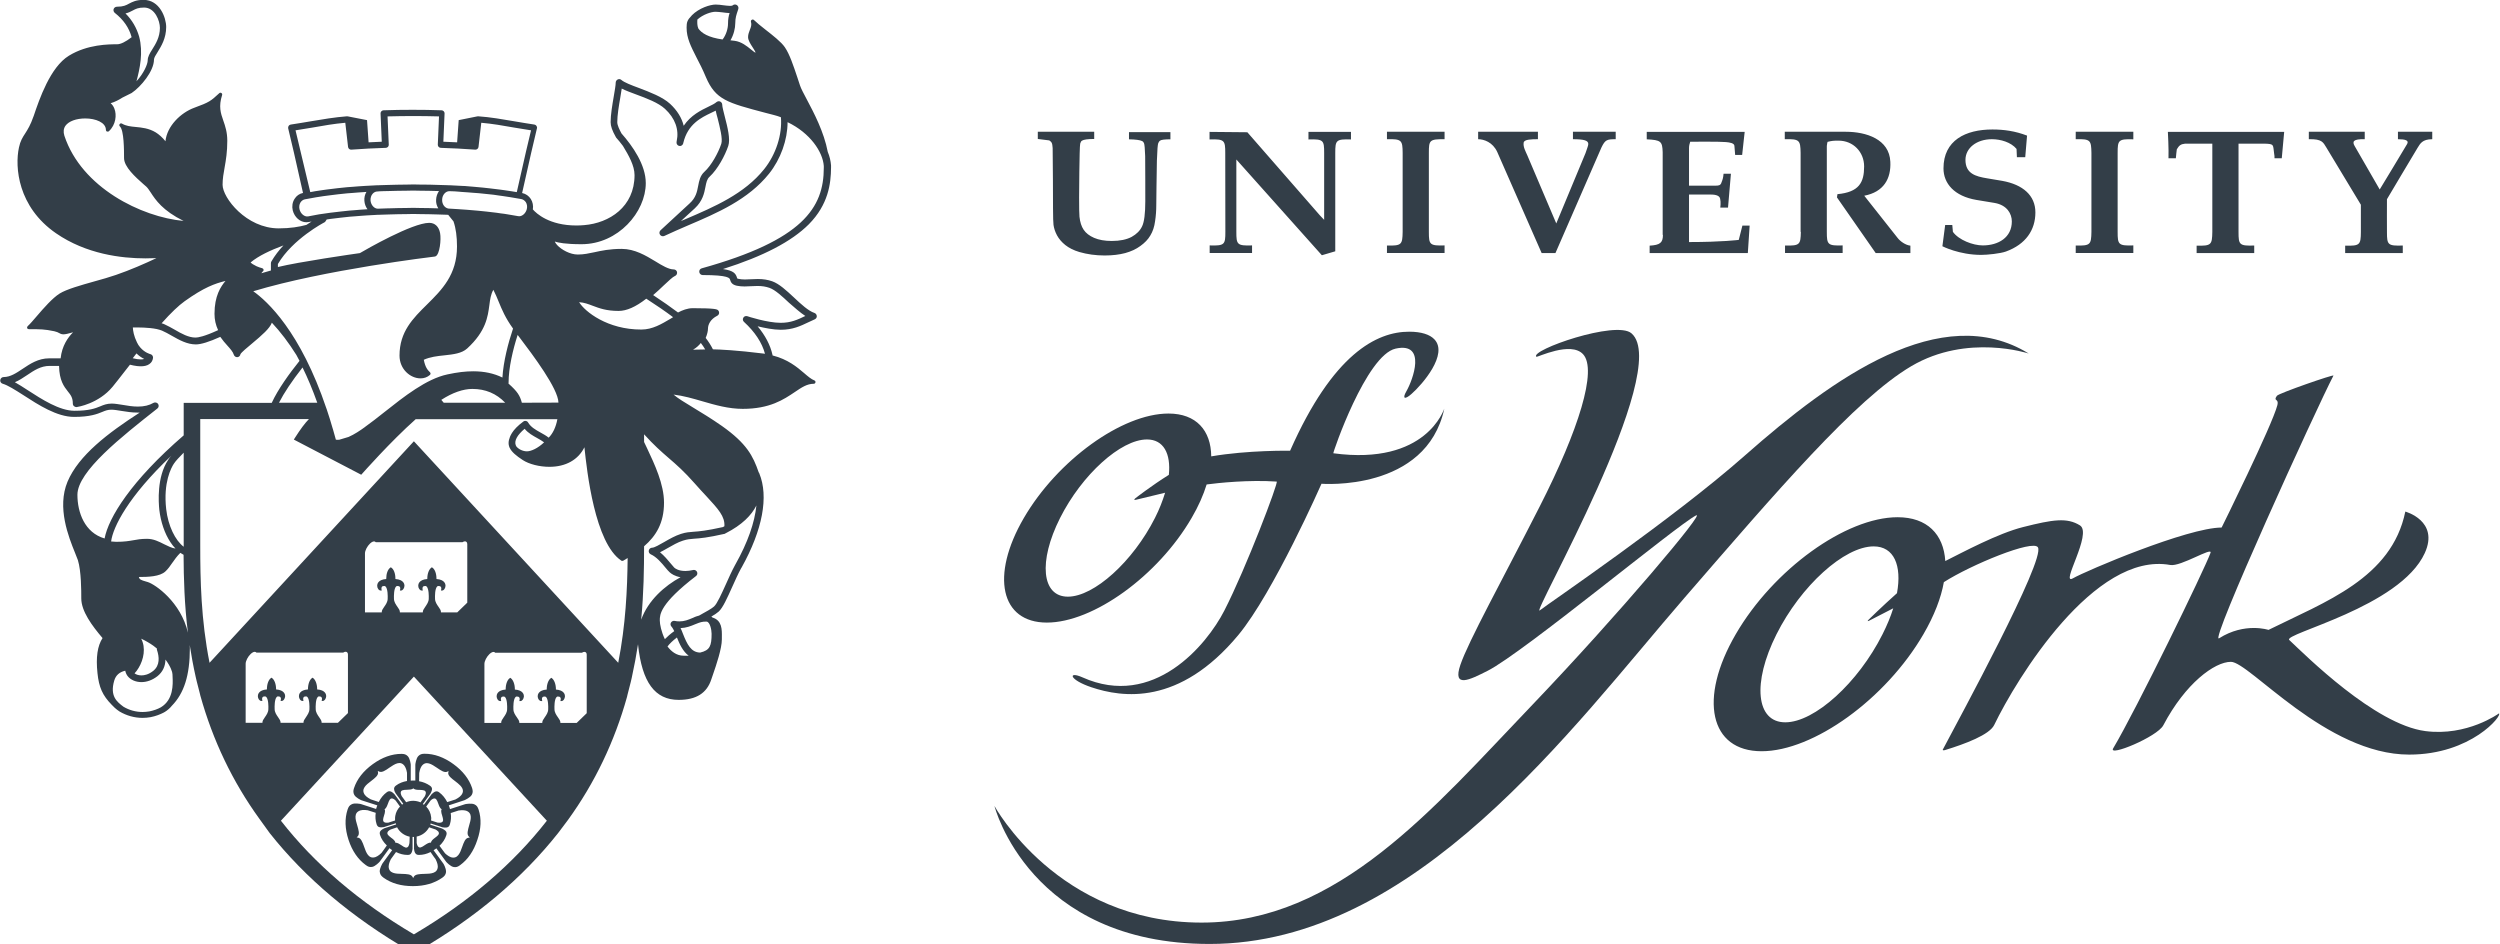 <svg width="180" height="68" viewBox="0 0 180 68" fill="none" xmlns="http://www.w3.org/2000/svg">
<g clip-path="url(#clip0_17249_6409)">
<path d="M140.052 16.201L139.852 17.73C139.852 17.73 141.061 18.352 142.644 18.352C143.087 18.352 144.017 18.257 144.426 18.11C145.852 17.592 146.548 16.564 146.548 15.293C146.548 14.075 145.652 13.289 144.157 13.021L143.078 12.84C142.226 12.701 141.513 12.494 141.513 11.509C141.513 10.662 142.313 10.023 143.417 10.023C144.044 10.023 144.791 10.239 145.191 10.723L145.217 11.319H145.817L145.948 9.764C145.096 9.435 144.278 9.323 143.452 9.323C141.522 9.323 139.931 10.101 139.931 12.123C139.931 13.211 140.713 14.127 142.304 14.395L143.609 14.611C144.513 14.767 144.852 15.397 144.852 15.942C144.852 17.099 143.887 17.67 142.757 17.67C142.061 17.67 141.026 17.281 140.609 16.693L140.565 16.201H140.052ZM110.617 25.688C110.678 25.748 113.096 24.539 113.983 25.506C115.017 26.63 113.67 30.941 110.87 36.445C108.157 41.776 105.722 46.174 105.148 47.868C104.565 49.579 105.809 48.956 107.122 48.291C109.722 46.961 120.713 37.828 122.113 37.111C122.896 36.704 116.574 44.213 110.365 50.711C103.244 58.141 96.374 66.427 86.513 66.427C76.165 66.427 71.6 58.029 71.6 58.029C71.6 58.029 74.113 67.965 87.087 67.965C101.948 67.965 113.165 52.421 121.287 43.038C127.87 35.443 133.583 28.738 137.617 26.362C141.652 23.986 146.07 25.455 146.07 25.455C139.783 21.584 131.965 27.209 125.67 32.764C120.452 37.378 111.452 43.478 110.87 43.945C110.104 44.55 120.461 26.595 117.47 24.003C116.374 23.027 110.122 25.221 110.617 25.688ZM175.122 10.023V9.487H172.652V10.023C173.183 10.023 173.461 10.109 173.313 10.368C173.183 10.602 171.339 13.643 171.339 13.643C171.339 13.643 169.713 10.818 169.531 10.507C169.365 10.213 169.391 9.997 170.261 10.023V9.487H166.235V10.023C167.191 9.997 167.27 10.256 167.496 10.619C167.722 10.982 169.983 14.741 169.983 14.741V16.71C169.974 17.626 169.913 17.713 168.852 17.687V18.223H173V17.678C171.922 17.713 171.861 17.626 171.861 16.719C171.861 16.719 171.852 14.473 171.861 14.343C171.861 14.343 173.896 10.913 174.07 10.636C174.252 10.351 174.4 10.023 175.122 10.023ZM88.226 16.693C88.226 17.609 88.174 17.704 87.096 17.67V18.214H90.148V17.67C89.07 17.704 89.017 17.609 89.017 16.693V11.483L95.174 18.378L96.139 18.093V11.017C96.139 10.101 96.191 10.006 97.27 10.04V9.496H94.209V10.04C95.296 10.006 95.339 10.101 95.339 11.017V15.829L95.035 15.509L89.809 9.522L87.087 9.496V10.04C88.165 10.006 88.218 10.101 88.218 11.017L88.226 16.693ZM100.991 16.693C100.974 17.609 100.922 17.704 99.861 17.678V18.214H104.009V17.67C102.931 17.704 102.878 17.609 102.878 16.693V11.008C102.878 10.092 102.922 10.014 104.009 10.023V9.487H99.861V10.023C100.922 9.997 100.983 10.101 100.991 11.008V16.693ZM109.965 11.181C109.844 10.904 109.652 10.567 109.704 10.265C109.748 10.031 110.27 10.023 110.731 10.023V9.487H106.426V10.023C106.844 10.023 107.478 10.239 107.8 10.939L111 18.223H111.991C111.991 18.223 114.191 13.159 115.304 10.619C115.574 10.057 115.704 10.023 116.331 10.023V9.487H113.252V10.023C114.061 10.023 114.357 10.118 114.357 10.368C114.357 10.498 114.244 10.749 114.157 11.025L112.052 16.088L109.965 11.181ZM119.731 16.909C119.731 17.471 119.531 17.644 118.774 17.687V18.223H125.844L125.974 16.244H125.452L125.191 17.272C125.191 17.272 124 17.428 121.609 17.428V14.006H123.148C123.391 14.006 123.809 14.032 123.852 14.317C123.913 14.576 123.861 14.948 123.861 14.948H124.417L124.626 12.511H124.096C124.07 12.805 124.035 12.917 123.948 13.133C123.887 13.367 123.704 13.367 123.513 13.367H121.609V10.662C121.609 10.507 121.644 10.343 121.696 10.204C122.078 10.204 123.791 10.187 124.27 10.23C124.557 10.256 124.87 10.308 124.878 10.507C124.904 10.783 124.931 11.155 124.931 11.155H125.435L125.565 9.962L125.617 9.496H118.565V10.031C119.583 10.083 119.687 10.17 119.713 10.956V16.909H119.731ZM129.661 16.693C129.644 17.609 129.591 17.704 128.522 17.678V18.214H132.67V17.67C131.591 17.704 131.531 17.609 131.531 16.693V10.507C131.531 10.42 131.583 10.213 131.583 10.213C131.913 10.135 132 10.127 132.383 10.127C133.426 10.127 134.217 10.939 134.217 11.984C134.217 13.142 133.852 13.833 132.296 13.98L132.261 14.213L135.052 18.223H137.548V17.687C137.209 17.652 136.817 17.384 136.617 17.117L134.226 14.092C135.626 13.825 136.165 12.866 136.104 11.647C136.035 10.023 134.374 9.487 132.896 9.487H128.504V10.023C129.574 9.997 129.626 10.101 129.644 11.008V16.693H129.661ZM150.583 16.693C150.565 17.609 150.513 17.704 149.452 17.678V18.214H153.6V17.67C152.522 17.704 152.47 17.609 152.47 16.693V11.008C152.47 10.092 152.522 9.997 153.6 10.031V9.487H149.452V10.023C150.522 9.997 150.565 10.101 150.583 11.008V16.693ZM161.165 10.343H163.044C163.774 10.36 163.644 10.429 163.739 11.068C163.765 11.241 163.765 11.215 163.765 11.397H164.287L164.461 9.496H156.087C156.087 9.496 156.157 10.775 156.131 11.397H156.661C156.687 11.077 156.704 10.973 156.731 10.749C156.896 10.472 157.009 10.377 157.331 10.343H159.287V16.702C159.27 17.618 159.217 17.713 158.157 17.687V18.223H162.304V17.678C161.226 17.713 161.174 17.618 161.174 16.702V10.343H161.165ZM74.722 10.006V9.487H78.783V10.006C78.322 10.006 78.026 10.049 77.904 10.127C77.844 10.161 77.8 10.239 77.774 10.343C77.713 10.602 77.696 14.205 77.696 14.205C77.696 14.957 77.704 15.423 77.722 15.605C77.765 15.993 77.861 16.304 78.026 16.546C78.191 16.788 78.435 16.978 78.774 17.125C79.113 17.272 79.539 17.35 80.052 17.35C80.644 17.35 81.122 17.246 81.478 17.056C81.835 16.857 82.087 16.607 82.235 16.287C82.383 15.976 82.461 15.38 82.461 14.499C82.461 14.499 82.461 11.475 82.452 11.241C82.435 10.723 82.409 10.403 82.365 10.299C82.331 10.23 82.287 10.178 82.218 10.152C82.078 10.083 81.765 10.04 81.287 10.031V9.513H84.27V10.031C83.87 10.031 83.618 10.057 83.522 10.127C83.47 10.161 83.426 10.222 83.391 10.317C83.357 10.412 83.322 10.757 83.296 11.569C83.278 12.313 83.252 14.784 83.252 14.784C83.252 15.155 83.226 15.536 83.165 15.933C83.113 16.33 83 16.667 82.826 16.953C82.661 17.238 82.418 17.488 82.104 17.713C81.8 17.938 81.426 18.11 81.009 18.223C80.583 18.335 80.096 18.395 79.539 18.395C78.887 18.395 78.278 18.309 77.713 18.145C77.304 18.024 76.965 17.851 76.704 17.644C76.444 17.436 76.244 17.203 76.104 16.944C75.965 16.685 75.887 16.434 75.852 16.192C75.835 16.045 75.817 15.639 75.817 14.991C75.817 14.991 75.809 11.129 75.791 10.662C75.783 10.481 75.757 10.343 75.713 10.265C75.696 10.222 75.635 10.17 75.548 10.109L74.722 10.006Z" fill="#333E48"/>
<path d="M96 32.635C95.948 32.626 98.365 25.567 100.487 25.1C102.739 24.608 101.731 27.355 101.261 28.168C100.939 28.729 101.157 28.781 101.626 28.366C102.426 27.667 104.296 25.489 103.27 24.426C102.948 24.09 102.348 23.882 101.461 23.882C99.122 23.882 95.974 25.472 92.887 32.453C92.887 32.453 89.861 32.401 87.209 32.859C87.192 30.993 86.131 29.775 84.131 29.775C80.791 29.775 76.131 33.145 73.713 37.301C71.296 41.457 72.044 44.826 75.374 44.826C78.713 44.826 83.374 41.457 85.791 37.301C86.287 36.454 86.644 35.642 86.878 34.881C87.713 34.769 89.939 34.536 91.922 34.674C92.078 34.683 89.722 40.904 88.148 43.971C86.887 46.434 83.052 51.065 77.931 48.767C76.878 48.3 76.957 48.939 78.583 49.484C80.8 50.227 84.904 50.84 89.157 45.725C91.696 42.666 95.148 34.83 95.148 34.83C95.148 34.83 102.687 35.434 103.991 29.421C103.974 29.421 102.722 33.542 96 32.635ZM76.887 42.96C75 42.96 74.748 40.428 76.322 37.301C77.896 34.173 80.696 31.641 82.583 31.641C83.774 31.641 84.313 32.652 84.157 34.19C82.922 34.959 81.757 35.866 81.757 35.866C81.626 35.97 81.652 36.022 81.809 35.979L83.887 35.477C83.713 36.048 83.478 36.661 83.157 37.292C81.574 40.428 78.774 42.96 76.887 42.96ZM179.922 51.367C179.922 51.367 177.635 53.035 174.618 52.637C170.991 52.162 166.009 47.194 164.826 46.079C164.348 45.621 172.8 43.721 174.583 39.824C175.644 37.499 173.183 36.834 173.183 36.834C172.2 41.638 167.4 43.332 163.331 45.353C163.331 45.353 161.626 44.783 159.774 45.958C159.009 46.442 166.826 29.3 168.009 27.044C168.07 26.924 164.07 28.315 163.939 28.496C163.644 28.911 164.096 28.669 163.974 29.161C163.583 30.665 159.957 37.983 159.957 37.983C157.522 37.983 150.2 41.094 149.252 41.638C148.296 42.182 150.678 38.407 149.757 37.828C148.826 37.249 147.818 37.404 145.661 37.949C143.861 38.398 141.304 39.772 140.061 40.394C139.939 38.467 138.757 37.24 136.626 37.24C132.896 37.24 127.678 41.007 124.974 45.664C122.27 50.313 123.104 54.089 126.835 54.089C130.565 54.089 135.783 50.322 138.487 45.664C139.27 44.317 139.757 43.047 139.957 41.915C141.913 40.662 146.383 38.821 146.731 39.409C147.278 40.316 141.026 51.799 139.878 53.977C139.861 54.011 139.922 54.046 140.052 54.002C141.487 53.562 143.244 52.905 143.583 52.197C145.183 48.879 150.8 39.685 156.261 40.679C157.009 40.817 159.322 39.34 159.157 39.806C158.748 40.956 153.809 51.099 152.148 53.882C151.765 54.521 155.322 53.052 155.757 52.223C157.348 49.199 159.452 47.652 160.626 47.652C161.957 47.652 167.487 54.331 173.461 54.331C177.939 54.331 180.2 51.488 179.922 51.367ZM128.539 52.007C126.435 52.007 126.148 49.172 127.905 45.673C129.661 42.174 132.791 39.34 134.905 39.34C136.365 39.34 136.948 40.705 136.583 42.709C135.504 43.669 134.548 44.61 134.548 44.61C134.435 44.723 134.452 44.757 134.6 44.679L136.313 43.798C136.131 44.386 135.87 45.017 135.539 45.673C133.783 49.164 130.652 52.007 128.539 52.007ZM34.461 58.297C34.392 58.09 34.322 57.994 34.165 57.917C33.957 57.813 33.539 57.891 33.496 57.899C33.496 57.899 32.635 58.176 32.4 58.254C32.383 58.202 32.365 58.141 32.348 58.081C32.339 58.046 32.331 58.02 32.313 57.986C32.574 57.899 33.444 57.614 33.444 57.614C33.478 57.597 33.87 57.424 33.974 57.217C34.017 57.139 34.035 57.061 34.035 56.983C34.035 56.914 34.017 56.837 33.992 56.742C33.774 56.085 33.322 55.506 32.644 55.014C31.965 54.521 31.27 54.27 30.574 54.27C30.357 54.27 30.244 54.314 30.122 54.435C29.957 54.599 29.904 55.022 29.904 55.057V56.197H29.739C29.687 56.197 29.635 56.197 29.574 56.206V55.065C29.574 55.022 29.522 54.607 29.357 54.443C29.235 54.322 29.122 54.279 28.904 54.279C28.209 54.279 27.513 54.53 26.835 55.022C26.157 55.515 25.704 56.093 25.487 56.75C25.452 56.845 25.444 56.923 25.444 56.992C25.444 57.07 25.461 57.148 25.505 57.225C25.609 57.433 26 57.614 26.035 57.623C26.035 57.623 26.957 57.925 27.165 57.986C27.157 58.02 27.139 58.046 27.131 58.081C27.113 58.133 27.096 58.193 27.078 58.245C26.783 58.15 25.983 57.891 25.983 57.891C25.948 57.882 25.522 57.796 25.322 57.908C25.165 57.986 25.096 58.081 25.026 58.288C24.809 58.945 24.835 59.679 25.096 60.474C25.357 61.269 25.774 61.874 26.331 62.28C26.505 62.41 26.617 62.444 26.791 62.418C27.017 62.384 27.313 62.073 27.339 62.038C27.339 62.038 27.904 61.269 28.044 61.07C28.07 61.088 28.096 61.114 28.122 61.131C28.157 61.157 28.2 61.183 28.235 61.209C28.07 61.433 27.539 62.159 27.539 62.168C27.522 62.194 27.339 62.513 27.339 62.738C27.339 62.755 27.339 62.781 27.348 62.798C27.374 62.971 27.444 63.066 27.617 63.196C28.183 63.602 28.887 63.801 29.731 63.801C30.574 63.801 31.278 63.593 31.844 63.196C32.017 63.075 32.087 62.971 32.113 62.798V62.738C32.113 62.513 31.939 62.194 31.913 62.168C31.913 62.168 31.392 61.451 31.218 61.217C31.261 61.191 31.296 61.165 31.339 61.139C31.365 61.122 31.392 61.096 31.418 61.079C31.583 61.304 32.122 62.047 32.122 62.047C32.148 62.081 32.435 62.392 32.67 62.427C32.844 62.453 32.957 62.418 33.131 62.289C33.687 61.883 34.105 61.278 34.365 60.483C34.644 59.679 34.67 58.945 34.461 58.297ZM30.183 55.661C30.183 55.627 30.244 55.316 30.357 55.16C30.67 54.737 31.087 55.031 31.461 55.281C31.739 55.471 32.009 55.661 32.209 55.558L32.296 55.515L32.278 55.618C32.278 55.636 32.27 55.644 32.27 55.661C32.27 55.869 32.513 56.05 32.765 56.24C33.035 56.448 33.331 56.672 33.331 56.949C33.331 57.044 33.296 57.139 33.218 57.243C33.105 57.398 32.818 57.554 32.791 57.562C32.791 57.562 32.348 57.709 32.2 57.752C32.052 57.459 31.861 57.225 31.626 57.053C31.531 56.983 31.47 56.966 31.374 56.983C31.261 57.001 31.096 57.165 31.07 57.191C31.07 57.191 30.783 57.588 30.522 57.943L30.444 57.891C30.704 57.536 30.991 57.139 30.991 57.139C31.009 57.104 31.105 56.932 31.105 56.819V56.785C31.087 56.69 31.052 56.638 30.957 56.569C30.731 56.413 30.47 56.301 30.174 56.249C30.183 56.085 30.183 55.661 30.183 55.661ZM31.044 58.85C31.017 58.547 30.887 58.279 30.687 58.072C30.826 57.882 31 57.64 31 57.64C31.009 57.623 31.122 57.528 31.2 57.502C31.392 57.441 31.461 57.597 31.557 57.865C31.617 58.029 31.678 58.202 31.8 58.262C31.783 58.306 31.765 58.34 31.765 58.392C31.765 58.496 31.8 58.608 31.835 58.72C31.87 58.85 31.904 58.953 31.904 59.031C31.904 59.126 31.87 59.187 31.765 59.221C31.687 59.247 31.539 59.23 31.513 59.23C31.513 59.23 31.244 59.144 31.035 59.075C31.035 59.04 31.044 59.005 31.044 58.971C31.052 58.928 31.052 58.893 31.044 58.85ZM30.2 56.871C30.487 56.88 30.661 56.897 30.661 57.096C30.661 57.174 30.6 57.312 30.591 57.329C30.591 57.329 30.418 57.58 30.278 57.77C30.122 57.701 29.957 57.666 29.774 57.657H29.757C29.574 57.657 29.4 57.692 29.244 57.761C29.105 57.562 28.922 57.321 28.922 57.321C28.913 57.303 28.852 57.174 28.852 57.087C28.852 56.888 29.026 56.871 29.313 56.862C29.487 56.854 29.67 56.854 29.765 56.759C29.844 56.862 30.026 56.871 30.2 56.871ZM26.696 57.554C26.67 57.545 26.383 57.39 26.27 57.234C25.965 56.811 26.365 56.5 26.722 56.232C26.991 56.024 27.252 55.826 27.218 55.61L27.2 55.506L27.287 55.549C27.487 55.653 27.757 55.471 28.035 55.273C28.409 55.022 28.826 54.728 29.131 55.152C29.244 55.307 29.305 55.61 29.305 55.644V56.232C29.009 56.284 28.739 56.387 28.522 56.551C28.426 56.621 28.392 56.672 28.374 56.767V56.802C28.374 56.923 28.461 57.096 28.487 57.122C28.487 57.122 28.783 57.528 29.035 57.873C29.009 57.891 28.983 57.908 28.948 57.934C28.687 57.58 28.4 57.182 28.4 57.182C28.374 57.148 28.209 56.992 28.096 56.975C28 56.958 27.939 56.975 27.844 57.044C27.609 57.217 27.418 57.45 27.27 57.744L26.696 57.554ZM28.444 59.075C28.235 59.144 27.965 59.23 27.965 59.23C27.948 59.23 27.8 59.247 27.722 59.221C27.617 59.187 27.583 59.126 27.583 59.031C27.583 58.953 27.609 58.85 27.652 58.72C27.687 58.608 27.722 58.496 27.722 58.392C27.722 58.34 27.713 58.306 27.687 58.262C27.809 58.202 27.87 58.029 27.931 57.865C28.026 57.597 28.096 57.441 28.287 57.502C28.365 57.528 28.478 57.623 28.487 57.64C28.487 57.64 28.661 57.882 28.8 58.072C28.626 58.254 28.505 58.478 28.461 58.737C28.444 58.815 28.444 58.884 28.444 58.962V59.075ZM27.47 61.407C27.452 61.433 27.218 61.649 27.035 61.71C26.539 61.874 26.365 61.39 26.218 60.967C26.105 60.647 25.991 60.336 25.774 60.31L25.678 60.293L25.748 60.224C25.913 60.068 25.817 59.757 25.722 59.429C25.591 58.997 25.444 58.513 25.948 58.349C26.131 58.288 26.452 58.331 26.478 58.34C26.478 58.34 26.87 58.461 27.052 58.522C27.009 58.815 27.035 59.083 27.113 59.334C27.148 59.446 27.192 59.498 27.27 59.541C27.374 59.593 27.6 59.558 27.644 59.55C27.644 59.55 28.096 59.403 28.496 59.273C28.505 59.299 28.513 59.334 28.522 59.36C28.113 59.489 27.67 59.636 27.67 59.636C27.626 59.653 27.426 59.757 27.374 59.861C27.331 59.947 27.331 60.008 27.365 60.12C27.452 60.396 27.617 60.647 27.852 60.872C27.731 61.044 27.47 61.416 27.47 61.407ZM28.165 60.319C28 60.189 27.887 60.094 27.887 59.99C27.887 59.956 27.904 59.913 27.931 59.869C27.983 59.8 28.113 59.731 28.131 59.722C28.131 59.722 28.392 59.636 28.591 59.567C28.774 59.913 29.105 60.163 29.496 60.241C29.496 60.448 29.478 60.708 29.478 60.708C29.478 60.725 29.444 60.872 29.4 60.941C29.278 61.105 29.131 61.019 28.896 60.854C28.748 60.759 28.6 60.656 28.47 60.682C28.452 60.535 28.313 60.422 28.165 60.319ZM31.365 61.865C31.383 61.891 31.522 62.185 31.522 62.375C31.522 62.894 31.009 62.911 30.557 62.919C30.218 62.928 29.887 62.937 29.791 63.136L29.748 63.222L29.704 63.136C29.6 62.937 29.278 62.928 28.939 62.919C28.487 62.911 27.983 62.894 27.983 62.375C27.983 62.185 28.122 61.891 28.139 61.865C28.139 61.865 28.418 61.485 28.513 61.347C28.791 61.485 29.061 61.554 29.339 61.554C29.461 61.554 29.522 61.537 29.583 61.468C29.67 61.381 29.704 61.157 29.704 61.122V60.258H29.809V61.122C29.809 61.165 29.844 61.39 29.931 61.468C30 61.537 30.061 61.554 30.174 61.554C30.452 61.554 30.722 61.485 31 61.347C31.113 61.528 31.365 61.865 31.365 61.865ZM31.322 60.319C31.183 60.422 31.044 60.535 31.026 60.673C30.887 60.647 30.739 60.751 30.591 60.846C30.357 61.01 30.209 61.096 30.087 60.932C30.035 60.863 30.009 60.716 30 60.699V60.232C30.392 60.154 30.713 59.904 30.896 59.567C31.105 59.636 31.357 59.722 31.357 59.722C31.374 59.731 31.505 59.809 31.557 59.869C31.583 59.913 31.6 59.947 31.6 59.99C31.609 60.094 31.496 60.189 31.322 60.319ZM33.757 60.232L33.826 60.301L33.722 60.319C33.496 60.353 33.392 60.656 33.278 60.975C33.131 61.399 32.957 61.874 32.461 61.718C32.278 61.658 32.035 61.442 32.026 61.416L31.644 60.898C31.878 60.673 32.044 60.422 32.131 60.146C32.148 60.094 32.157 60.051 32.157 60.008C32.157 59.964 32.148 59.93 32.122 59.878C32.07 59.774 31.861 59.671 31.826 59.653C31.826 59.653 31.383 59.507 30.983 59.377C30.991 59.351 31 59.316 31.009 59.291C31.409 59.42 31.861 59.567 31.861 59.567C31.904 59.576 32.131 59.61 32.235 59.558C32.322 59.515 32.357 59.463 32.392 59.351C32.47 59.1 32.496 58.824 32.452 58.539C32.626 58.478 33.017 58.357 33.017 58.357C33.044 58.349 33.365 58.306 33.548 58.366C34.044 58.53 33.904 59.014 33.774 59.446C33.687 59.766 33.592 60.068 33.757 60.232Z" fill="#333E48"/>
<path d="M19.418 59.982C21.974 63.213 25.357 66.073 29.505 68.475L29.8 68.648L30.096 68.475C34.244 66.073 37.626 63.213 40.183 59.982L40.904 59.023C42.835 56.353 44.252 53.38 45.148 50.166L45.174 50.045C45.261 49.734 45.339 49.414 45.417 49.095L45.487 48.792C45.67 47.963 45.818 47.159 45.939 46.373V46.416C46.226 49.129 47.157 50.391 48.861 50.391C50.131 50.391 50.896 49.907 51.218 48.905C51.244 48.827 51.278 48.715 51.331 48.576C51.574 47.877 51.974 46.693 51.974 46.036V45.88C51.983 45.31 51.983 44.671 51.304 44.464C51.278 44.438 51.244 44.412 51.218 44.394C51.452 44.256 51.635 44.135 51.748 44.032C52.044 43.764 52.357 43.064 52.722 42.252C52.931 41.794 53.139 41.318 53.348 40.938C53.357 40.921 53.374 40.886 53.4 40.852C54.904 38.156 55.357 35.754 54.67 34.086C54.67 34.078 54.661 34.069 54.661 34.06C54.652 34.043 54.635 34.026 54.626 34.009C54.218 32.825 53.765 31.935 51.983 30.673C51.218 30.138 50.487 29.697 49.904 29.343C49.304 28.98 48.8 28.677 48.496 28.41C49.209 28.496 49.896 28.695 50.574 28.893C51.496 29.161 52.452 29.438 53.478 29.438C55.435 29.438 56.426 28.764 57.226 28.228C57.722 27.891 58.105 27.632 58.592 27.632C58.652 27.632 58.705 27.589 58.713 27.528C58.722 27.468 58.696 27.407 58.635 27.39C58.409 27.304 58.165 27.096 57.896 26.863C57.392 26.431 56.722 25.869 55.626 25.593C55.626 25.576 55.617 25.558 55.617 25.541C55.461 24.841 55.096 24.15 54.548 23.493C55.052 23.614 55.687 23.744 56.218 23.744C57.078 23.744 57.652 23.467 58.209 23.2C58.357 23.13 58.505 23.061 58.661 22.992C58.757 22.949 58.818 22.854 58.809 22.759C58.8 22.655 58.739 22.569 58.644 22.534C58.2 22.387 57.67 21.895 57.165 21.419C56.617 20.91 56.105 20.434 55.6 20.253C55.278 20.141 54.948 20.089 54.565 20.089C54.392 20.089 54.226 20.098 54.07 20.106C53.922 20.115 53.774 20.123 53.635 20.123C53.461 20.123 53.313 20.106 53.183 20.08C53.105 20.063 53.078 20.046 53.078 20.046C53.07 20.037 53.061 20.011 53.061 19.985C52.974 19.709 52.835 19.484 52.052 19.372C54.974 18.447 57 17.384 58.235 16.149C59.644 14.723 59.826 13.22 59.835 12.071V11.906C59.809 11.578 59.731 11.25 59.6 10.939C59.322 9.487 58.6 8.122 58.096 7.172C57.87 6.748 57.678 6.385 57.6 6.152C57.539 5.97 57.47 5.772 57.409 5.573C57.131 4.744 56.852 3.897 56.505 3.396C56.244 3.015 55.644 2.549 55.113 2.134C54.783 1.875 54.47 1.624 54.287 1.443C54.244 1.4 54.183 1.391 54.131 1.426C54.078 1.452 54.052 1.512 54.07 1.573C54.131 1.78 54.07 1.953 53.992 2.143C53.931 2.307 53.861 2.471 53.861 2.67C53.861 2.895 54.026 3.154 54.183 3.396C54.261 3.517 54.392 3.715 54.4 3.793C54.339 3.784 54.191 3.655 54.07 3.56C53.783 3.327 53.383 2.998 52.887 2.938C52.783 2.929 52.687 2.912 52.592 2.903C52.826 2.506 52.939 2.039 52.939 1.676C52.939 1.287 53.026 1.045 53.122 0.76L53.157 0.648C53.191 0.544 53.148 0.423 53.052 0.363C52.957 0.302 52.835 0.311 52.748 0.389C52.748 0.389 52.713 0.423 52.557 0.423C52.426 0.423 52.261 0.397 52.096 0.38C51.904 0.354 51.713 0.328 51.531 0.328C51.139 0.328 50.339 0.57 49.809 1.106C49.8 1.115 49.8 1.115 49.8 1.123L49.791 1.132C49.487 1.443 49.435 1.598 49.435 1.987C49.435 2.748 49.739 3.327 50.148 4.139C50.357 4.536 50.592 4.994 50.826 5.556C51.522 7.18 52.357 7.396 55.105 8.122C55.304 8.174 55.513 8.226 55.739 8.286C55.904 8.329 56.07 8.381 56.226 8.442C56.331 9.686 55.87 11.12 55.017 12.183C53.592 13.963 51.435 14.887 49.339 15.786L49.026 15.916L50.026 15C50.592 14.473 50.705 13.911 50.791 13.462C50.852 13.142 50.904 12.892 51.087 12.727C51.678 12.183 52.2 11.198 52.435 10.507C52.6 10.023 52.383 9.159 52.183 8.39C52.096 8.044 52 7.681 52 7.534C52 7.439 51.939 7.353 51.852 7.31C51.765 7.267 51.661 7.292 51.583 7.353C51.47 7.457 51.261 7.56 51.009 7.681C50.47 7.941 49.739 8.295 49.226 9.055C49.087 8.485 48.757 7.949 48.244 7.474C47.696 6.973 46.791 6.636 46 6.333C45.461 6.135 44.948 5.936 44.748 5.763C44.678 5.694 44.574 5.677 44.478 5.72C44.392 5.763 44.331 5.85 44.331 5.945C44.331 6.135 44.261 6.523 44.191 6.938C44.087 7.552 43.965 8.252 43.965 8.796C43.965 9.081 44.078 9.401 44.339 9.867C44.348 9.885 44.357 9.893 44.365 9.911C44.513 10.075 44.678 10.273 44.852 10.507C45.261 11.181 45.687 11.924 45.687 12.606C45.687 14.896 43.87 16.062 42.061 16.209C41.87 16.227 41.678 16.235 41.496 16.235C39.548 16.235 38.617 15.371 38.365 15.078C38.409 14.818 38.357 14.542 38.218 14.326C38.078 14.11 37.861 13.954 37.609 13.902H37.592L38.244 11.008L38.661 9.237C38.678 9.176 38.661 9.116 38.626 9.064C38.592 9.012 38.539 8.977 38.478 8.969C38 8.9 37.513 8.813 37.044 8.735C36.191 8.589 35.313 8.433 34.426 8.373C34.4 8.373 34.374 8.373 34.357 8.381L33.026 8.649L32.913 10.248C32.583 10.23 32.252 10.213 31.922 10.204L32.009 8.165C32.009 8.105 31.991 8.053 31.948 8.01C31.904 7.966 31.852 7.941 31.791 7.941C31.096 7.915 30.392 7.906 29.704 7.906C29.017 7.906 28.313 7.915 27.617 7.941C27.557 7.941 27.505 7.966 27.461 8.01C27.418 8.053 27.4 8.105 27.4 8.165L27.487 10.204C27.174 10.213 26.852 10.23 26.539 10.248L26.426 8.649L25.052 8.381C25.026 8.373 25.009 8.373 24.983 8.373C24.105 8.442 23.218 8.589 22.365 8.735C21.896 8.813 21.4 8.9 20.931 8.969C20.87 8.977 20.817 9.012 20.783 9.064C20.748 9.116 20.739 9.176 20.748 9.237L21.165 10.999L21.817 13.894H21.809C21.557 13.946 21.348 14.092 21.209 14.317C21.052 14.559 21.009 14.861 21.078 15.147C21.2 15.639 21.609 16.002 22.061 16.002C22.122 16.002 22.174 15.993 22.226 15.985L22.435 15.95C22.322 16.019 22.2 16.106 22.061 16.192C21.557 16.33 20.904 16.443 20.07 16.443C17.731 16.443 16.026 14.239 16.026 13.306C16.026 12.874 16.096 12.468 16.174 12.045C16.27 11.518 16.365 10.921 16.365 10.135C16.365 9.522 16.218 9.081 16.078 8.684C15.887 8.139 15.731 7.664 15.992 6.843C16.009 6.791 15.992 6.731 15.939 6.696C15.887 6.662 15.826 6.67 15.783 6.714C15.183 7.267 15.078 7.362 14.009 7.75C13 8.113 12.018 9.09 11.913 10.17C11.704 9.902 11.435 9.669 11.209 9.53C10.704 9.228 10.209 9.185 9.774 9.142C9.4 9.107 9.07 9.072 8.783 8.9C8.731 8.865 8.652 8.882 8.618 8.934C8.574 8.986 8.583 9.055 8.635 9.107C8.931 9.383 8.931 10.835 8.931 11.379C8.931 12.019 9.757 12.753 10.313 13.246C10.392 13.315 10.461 13.384 10.531 13.436C10.635 13.531 10.731 13.678 10.852 13.859C11.2 14.395 11.713 15.164 13.217 15.907C10.191 15.63 5.87 13.514 4.635 9.772C4.548 9.496 4.574 9.254 4.713 9.055C4.948 8.727 5.496 8.528 6.139 8.528C6.878 8.528 7.626 8.813 7.626 9.358C7.626 9.409 7.652 9.453 7.705 9.47C7.748 9.487 7.809 9.479 7.844 9.444C8.339 8.986 8.418 8.277 8.235 7.82C8.174 7.655 8.078 7.526 7.965 7.431C8.27 7.344 8.565 7.189 8.818 7.025C8.878 6.999 9.444 6.714 9.478 6.696C10.148 6.247 11.087 5.115 11.087 4.286C11.087 4.165 11.209 3.966 11.348 3.75C11.609 3.327 11.965 2.756 11.965 1.944C11.965 1.261 11.487 -0.009 10.339 -0.009C9.8 -0.009 9.531 0.138 9.296 0.259C9.078 0.38 8.887 0.484 8.418 0.484C8.313 0.484 8.218 0.553 8.183 0.648C8.148 0.743 8.183 0.855 8.261 0.924C8.887 1.417 9.287 1.987 9.478 2.679C9.044 3.015 8.687 3.188 8.426 3.188C7.844 3.188 6.305 3.188 4.965 4.009C3.618 4.83 2.835 7.137 2.418 8.373L2.409 8.39C2.2 8.995 2 9.314 1.818 9.599C1.626 9.893 1.461 10.152 1.365 10.619C1.061 12.019 1.278 14.896 4.035 16.797C6.2 18.292 8.731 18.603 10.478 18.603C10.739 18.603 11 18.594 11.261 18.585C10.487 18.957 9.339 19.458 8.348 19.795C7.896 19.951 7.331 20.115 6.791 20.262C5.809 20.538 4.8 20.823 4.296 21.134C3.783 21.454 3.148 22.18 2.652 22.759C2.383 23.07 2.157 23.338 1.991 23.485C1.957 23.519 1.939 23.58 1.957 23.623C1.974 23.675 2.026 23.701 2.078 23.701C2.913 23.701 3.191 23.701 3.905 23.848C4.096 23.891 4.174 23.934 4.252 23.977C4.331 24.02 4.418 24.072 4.565 24.072C4.705 24.072 4.905 24.029 5.261 23.925C4.887 24.297 4.461 24.902 4.365 25.8H3.539C2.757 25.8 2.165 26.198 1.635 26.552C1.183 26.854 0.748 27.148 0.261 27.148C0.139 27.148 0.035 27.243 0.018 27.364C0 27.485 0.078 27.597 0.2 27.632C0.548 27.727 1.105 28.081 1.687 28.453C2.765 29.153 4.104 30.017 5.331 30.017C6.487 30.017 7 29.809 7.374 29.654C7.6 29.559 7.765 29.498 8.018 29.498C8.218 29.498 8.47 29.541 8.739 29.585C9.096 29.645 9.496 29.706 9.905 29.706H10.061C7.783 31.175 5.661 32.782 4.861 34.683C4.087 36.54 4.939 38.657 5.4 39.798C5.487 40.014 5.565 40.204 5.609 40.333C5.852 41.12 5.852 42.545 5.852 43.081C5.852 44.006 6.618 45.042 7.383 45.941C7.018 46.511 6.896 47.315 7.018 48.464C7.122 49.484 7.383 50.071 8.044 50.745C8.113 50.823 8.191 50.901 8.261 50.961C8.365 51.056 8.478 51.142 8.583 51.212C8.591 51.22 8.6 51.22 8.609 51.229C9.105 51.523 9.678 51.687 10.261 51.687C10.452 51.687 10.644 51.67 10.844 51.635C11.2 51.566 11.522 51.445 11.818 51.289C11.818 51.289 11.826 51.289 11.826 51.281C11.835 51.272 11.844 51.272 11.852 51.264H11.861C12.07 51.134 12.244 50.978 12.374 50.814C13.252 49.916 13.67 48.628 13.67 46.667C13.67 46.589 13.67 46.52 13.661 46.442C13.774 47.185 13.913 47.946 14.087 48.723L14.157 49.026C14.235 49.345 14.313 49.656 14.4 49.976L14.426 50.088C15.322 53.303 16.739 56.275 18.67 58.945L19.418 59.982ZM52.417 1.702C52.417 2.03 52.296 2.497 52.026 2.843C50.992 2.696 50.513 2.385 50.278 2.048C50.191 1.832 50.2 1.607 50.209 1.426V1.408C50.617 1.037 51.218 0.847 51.513 0.847C51.661 0.847 51.844 0.873 52.017 0.89C52.191 0.916 52.365 0.933 52.531 0.942C52.461 1.149 52.417 1.382 52.417 1.702ZM9.035 0.968C9.261 0.916 9.418 0.829 9.565 0.752C9.774 0.639 9.957 0.544 10.374 0.544C11.165 0.544 11.513 1.512 11.513 2.005C11.513 2.679 11.209 3.162 10.965 3.551C10.783 3.836 10.635 4.087 10.635 4.346C10.635 4.623 10.348 5.288 9.826 5.85C10.07 4.942 10.322 3.776 10.018 2.635C9.835 2.005 9.513 1.443 9.035 0.968ZM8.931 7.025C8.922 7.033 8.905 7.042 8.887 7.051C8.896 7.042 8.913 7.033 8.931 7.025ZM40.209 28.988L37.574 28.997C37.435 28.487 37.27 28.202 36.609 27.615C36.609 27.597 36.617 27.589 36.617 27.572C36.617 26.483 36.931 25.169 37.27 24.115C37.296 24.15 37.322 24.193 37.357 24.228C38.417 25.627 40.183 27.978 40.209 28.988ZM33.009 15.06C32.87 15.052 32.296 15.017 32.296 15.017C32.026 14.982 31.817 14.706 31.835 14.369C31.844 14.041 32.07 13.773 32.348 13.764H32.357C32.444 13.755 33.07 13.799 33.113 13.807L33.2 13.816C33.357 13.825 33.522 13.833 33.705 13.851L34.017 13.877L34.478 13.911L35.148 13.98C35.417 14.006 35.661 14.032 35.904 14.075C36.009 14.092 36.122 14.11 36.218 14.118C36.4 14.144 36.574 14.17 36.731 14.196L37.539 14.334C37.67 14.36 37.783 14.447 37.861 14.559C37.948 14.697 37.974 14.879 37.931 15.052C37.861 15.345 37.618 15.57 37.383 15.57C37.357 15.57 37.331 15.57 37.296 15.561L36.539 15.432C36.392 15.406 36.226 15.38 36.052 15.363C35.957 15.345 35.852 15.337 35.757 15.319C35.522 15.285 35.27 15.259 35.026 15.233L34.426 15.172L33.922 15.129C33.818 15.121 33.713 15.112 33.617 15.103C33.444 15.086 33.27 15.078 33.122 15.069L33.009 15.06ZM21.644 10.921L21.278 9.383C21.687 9.323 22.096 9.254 22.496 9.185C23.27 9.046 24.07 8.908 24.861 8.839L25.061 10.585C25.078 10.697 25.174 10.783 25.296 10.775C26.113 10.714 26.948 10.671 27.774 10.645C27.835 10.645 27.887 10.619 27.931 10.576C27.974 10.533 27.991 10.481 27.991 10.42L27.904 8.381C28.522 8.364 29.148 8.355 29.757 8.355C30.365 8.355 30.991 8.364 31.609 8.381L31.522 10.42C31.522 10.481 31.539 10.533 31.583 10.576C31.626 10.619 31.678 10.645 31.739 10.645C32.565 10.671 33.392 10.714 34.218 10.775C34.331 10.783 34.435 10.697 34.452 10.585L34.652 8.839C35.444 8.908 36.244 9.046 37.017 9.185C37.417 9.254 37.826 9.323 38.235 9.383L37.87 10.921L37.209 13.833L36.844 13.773C36.678 13.747 36.505 13.721 36.322 13.695C36.218 13.678 36.113 13.669 36.009 13.652C35.757 13.617 35.487 13.583 35.226 13.557L34.748 13.505L34.078 13.444L33.765 13.418C33.583 13.401 33.4 13.384 33.244 13.384L32.435 13.341H32.383C32.383 13.341 32.296 13.332 32.148 13.332L31.565 13.315C31.183 13.298 30.713 13.289 30.209 13.289L29.774 13.28L29.339 13.289C28.835 13.298 28.365 13.298 27.983 13.315L27.4 13.332C27.252 13.332 27.174 13.341 27.174 13.341H27.113L26.305 13.384C26.139 13.393 25.965 13.41 25.783 13.418L25.47 13.444L24.991 13.479L24.322 13.548C24.061 13.574 23.791 13.609 23.548 13.643C23.444 13.661 23.339 13.669 23.235 13.686C23.044 13.712 22.87 13.738 22.713 13.764L22.339 13.833L21.644 10.921ZM31.557 15H31.487C31.122 14.982 30.67 14.982 30.192 14.974C30.044 14.974 29.896 14.974 29.748 14.965C29.6 14.965 29.452 14.965 29.313 14.974C28.835 14.982 28.383 14.982 28.017 15H27.948L27.192 15.026C26.931 15.017 26.704 14.749 26.678 14.43C26.67 14.248 26.722 14.067 26.835 13.946C26.913 13.859 27.009 13.807 27.122 13.79H27.139C27.305 13.764 27.974 13.755 27.974 13.755H27.983C28.357 13.738 28.826 13.738 29.322 13.73L29.748 13.721L30.183 13.73C30.678 13.738 31.148 13.738 31.531 13.755H31.609C31.487 13.928 31.409 14.144 31.4 14.378C31.383 14.602 31.444 14.818 31.557 15ZM22.192 15.579C21.931 15.63 21.644 15.397 21.565 15.069C21.522 14.896 21.548 14.715 21.635 14.576C21.713 14.455 21.826 14.378 21.948 14.352L22.757 14.205C22.913 14.179 23.078 14.153 23.261 14.127C23.365 14.11 23.47 14.101 23.583 14.084C23.826 14.049 24.078 14.023 24.339 13.989L25 13.92L25.47 13.885C25.574 13.877 25.687 13.868 25.783 13.859C25.965 13.842 26.139 13.833 26.296 13.825L26.383 13.816C26.27 14.006 26.218 14.231 26.235 14.455C26.252 14.689 26.331 14.896 26.461 15.069H26.392C26.235 15.078 26.07 15.086 25.896 15.103C25.8 15.112 25.696 15.121 25.591 15.129L25.139 15.164L24.496 15.233C24.252 15.259 24 15.285 23.765 15.319C23.661 15.337 23.557 15.345 23.461 15.363C23.287 15.389 23.122 15.406 22.974 15.432L22.192 15.579ZM23.357 16.011C23.392 15.993 23.426 15.959 23.444 15.924L23.522 15.803C23.617 15.795 23.713 15.777 23.809 15.76C24.035 15.726 24.27 15.7 24.522 15.674L25.165 15.604L25.617 15.57L25.931 15.544C26.105 15.527 26.27 15.518 26.418 15.509L27.2 15.466H27.261C27.261 15.466 27.339 15.458 27.47 15.458L28.044 15.44C28.4 15.423 28.852 15.423 29.322 15.415C29.47 15.415 29.617 15.415 29.757 15.406C29.904 15.406 30.052 15.406 30.2 15.415C30.678 15.423 31.122 15.423 31.478 15.44L32.044 15.458C32.165 15.458 32.235 15.466 32.244 15.466H32.27C32.357 15.579 32.478 15.734 32.652 15.941C32.826 16.443 32.904 17.047 32.904 17.747C32.904 19.787 31.809 20.867 30.757 21.912C29.731 22.923 28.765 23.882 28.765 25.602C28.765 26.587 29.548 27.243 30.278 27.243C30.539 27.243 30.774 27.157 30.957 26.993C30.983 26.967 31 26.932 31 26.898C31 26.863 30.983 26.828 30.957 26.802C30.791 26.647 30.618 26.448 30.513 25.904C30.965 25.697 31.487 25.636 32 25.584C32.644 25.515 33.244 25.446 33.635 25.092C34.992 23.848 35.122 22.802 35.235 21.964C35.287 21.549 35.339 21.186 35.522 20.867C35.67 21.152 35.783 21.428 35.904 21.722C36.139 22.292 36.383 22.888 36.939 23.657C36.592 24.686 36.244 26.025 36.174 27.183C35.557 26.88 34.861 26.733 34.07 26.733C33.522 26.733 32.931 26.802 32.209 26.958C30.704 27.278 29.096 28.548 27.678 29.671C27.192 30.06 26.722 30.423 26.278 30.742L26.27 30.751C25.939 30.993 25.513 31.278 25.096 31.46L24.435 31.658C24.4 31.658 24.357 31.667 24.322 31.667C24.27 31.667 24.226 31.667 24.183 31.658C24.113 31.399 24.044 31.14 23.965 30.881C23.965 30.872 23.965 30.872 23.957 30.863C23.817 30.38 23.67 29.896 23.513 29.438C23.513 29.429 23.513 29.429 23.505 29.421C21.626 23.848 19.235 21.679 18.235 20.97C23.348 19.424 31.209 18.482 31.296 18.473C31.313 18.473 31.339 18.465 31.357 18.456C31.661 18.335 31.774 17.238 31.687 16.788C31.6 16.313 31.313 16.045 30.904 16.045C29.687 16.045 26.339 17.972 25.913 18.223C25.418 18.292 21.531 18.853 20.009 19.225V19.009C21.061 17.212 23.331 16.019 23.357 16.011ZM36.374 28.997H31.948C31.896 28.928 31.835 28.859 31.774 28.79C32.574 28.271 33.348 28.003 34.009 28.003C34.948 28.003 35.739 28.332 36.374 28.997ZM22.844 28.997H20.087C20.444 28.297 21.017 27.433 21.783 26.457C22.148 27.2 22.505 28.047 22.844 28.997ZM20.409 17.67C20.087 18.015 19.783 18.404 19.539 18.827C19.522 18.862 19.505 18.905 19.505 18.948V19.476C19.261 19.545 19.035 19.614 18.817 19.674C18.861 19.605 18.904 19.553 18.939 19.527C18.974 19.493 18.991 19.45 18.974 19.406C18.965 19.363 18.931 19.329 18.878 19.311C18.739 19.277 18.591 19.225 18.461 19.164C18.261 19.069 18.113 18.974 18.044 18.896C18.609 18.421 19.478 18.015 20.409 17.67ZM13.296 21.687C14.687 20.694 15.461 20.417 16.235 20.227C15.887 20.642 15.444 21.307 15.444 22.595C15.444 23.018 15.531 23.398 15.704 23.77C14.696 24.236 14.252 24.305 14.078 24.305C13.574 24.305 13.061 24.02 12.574 23.735C12.331 23.597 12.087 23.459 11.835 23.346C11.774 23.32 11.713 23.294 11.635 23.277C12.313 22.517 12.861 21.998 13.296 21.687ZM8 38.986C8.131 37.957 9.218 35.763 12.339 32.808C12.244 32.911 12.165 33.015 12.104 33.119C11.278 34.354 11.418 36.177 11.47 36.704C11.574 37.577 11.852 38.407 12.27 39.037C12.383 39.21 12.505 39.366 12.635 39.495C12.365 39.461 12.104 39.322 11.818 39.184C11.444 38.994 11.052 38.795 10.591 38.795C10.139 38.795 9.878 38.847 9.591 38.899C9.287 38.951 8.965 39.011 8.365 39.011C8.252 39.003 8.122 38.994 8 38.986ZM13.226 39.366C12.617 38.908 12.104 37.862 11.965 36.653C11.748 34.734 12.331 33.672 12.513 33.395C12.661 33.17 12.905 32.92 13.226 32.592V39.366ZM10.165 45.984C10.478 46.131 10.774 46.304 11.044 46.494C11.131 46.554 11.217 46.624 11.296 46.693C11.287 46.727 11.296 46.77 11.305 46.805C11.461 47.272 11.539 47.902 11.026 48.309C10.687 48.576 10.383 48.628 10.183 48.628C9.991 48.628 9.809 48.576 9.687 48.481C9.791 48.369 9.896 48.239 9.983 48.084C10.348 47.479 10.513 46.641 10.165 45.984ZM11.583 50.926C11.331 51.065 11.052 51.16 10.757 51.22C10.591 51.246 10.426 51.264 10.27 51.264C9.783 51.264 9.305 51.134 8.887 50.883C8.418 50.529 7.896 50.123 8.226 49C8.339 48.62 8.6 48.386 9.018 48.291C9.044 48.429 9.105 48.568 9.191 48.68C9.409 48.956 9.783 49.112 10.183 49.112C10.574 49.112 10.974 48.965 11.331 48.689C11.704 48.395 11.905 47.98 11.913 47.488C12.278 47.971 12.418 48.386 12.418 48.542C12.418 48.594 12.418 48.654 12.426 48.732C12.452 49.268 12.496 50.373 11.583 50.926ZM10.635 41.906L10.513 41.871C10.157 41.768 10.035 41.724 10 41.543C10.661 41.543 11.505 41.517 11.905 41.146C12.096 40.973 12.244 40.757 12.4 40.532C12.557 40.307 12.739 40.048 12.983 39.806C13.061 39.858 13.139 39.901 13.217 39.945C13.226 41.655 13.278 43.539 13.531 45.552C13.026 43.358 11.191 42.079 10.635 41.906ZM13.226 28.997V31.347C9.444 34.613 7.809 37.275 7.531 38.77C6.096 38.355 5.574 36.895 5.574 35.624C5.574 33.94 8.765 31.434 11.331 29.412C11.435 29.334 11.452 29.187 11.383 29.084C11.313 28.98 11.165 28.945 11.052 29.006C10.739 29.187 10.374 29.274 9.931 29.274C9.557 29.274 9.183 29.213 8.844 29.153C8.557 29.11 8.278 29.058 8.044 29.058C7.696 29.058 7.461 29.153 7.218 29.256C6.861 29.403 6.418 29.576 5.365 29.576C4.287 29.576 3.018 28.755 1.991 28.09C1.661 27.874 1.348 27.675 1.07 27.52C1.383 27.39 1.661 27.2 1.948 27.01C2.461 26.664 2.939 26.345 3.574 26.345H4.252C4.27 27.399 4.609 27.831 4.887 28.185C5.096 28.444 5.244 28.634 5.244 29.066C5.244 29.135 5.278 29.204 5.331 29.248C5.383 29.291 5.461 29.317 5.531 29.308C5.591 29.3 7.096 29.066 8.105 27.848C8.331 27.58 8.644 27.165 9.018 26.69C9.122 26.552 9.235 26.405 9.357 26.258C10.096 26.448 10.591 26.405 10.852 26.129C11.018 25.956 11.018 25.757 11.018 25.723C11.009 25.61 10.931 25.524 10.826 25.498C10.826 25.498 10.426 25.403 10.096 25.014C10 24.902 9.922 24.789 9.861 24.651C9.635 24.193 9.574 23.804 9.565 23.58C9.939 23.571 10.704 23.571 11.287 23.692C11.435 23.727 11.557 23.761 11.661 23.804C11.887 23.899 12.113 24.029 12.357 24.167C12.905 24.478 13.47 24.798 14.104 24.798C14.47 24.798 15.061 24.616 15.861 24.254C16.026 24.495 16.2 24.694 16.365 24.876C16.583 25.118 16.774 25.334 16.835 25.541C16.87 25.653 16.983 25.731 17.105 25.714C17.218 25.697 17.296 25.61 17.313 25.498C17.383 25.368 17.817 25.005 18.131 24.746C18.887 24.115 19.426 23.64 19.574 23.234C20.192 23.891 20.783 24.668 21.339 25.558C21.418 25.697 21.487 25.835 21.565 25.982C20.844 26.88 20.017 28.021 19.565 29.006H13.226V28.997ZM9.557 25.792C9.644 25.679 9.739 25.558 9.826 25.446C10.018 25.636 10.217 25.766 10.383 25.843C10.313 25.869 10.226 25.878 10.131 25.878C9.974 25.878 9.783 25.852 9.557 25.792ZM20.026 51.644C19.904 51.471 19.774 51.281 19.774 51.056C19.765 50.866 19.765 50.348 19.922 50.184C19.948 50.149 19.983 50.14 20.017 50.14C20.096 50.14 20.157 50.157 20.192 50.201C20.252 50.27 20.218 50.391 20.218 50.391L20.2 50.469H20.278C20.409 50.469 20.522 50.304 20.531 50.123C20.531 50.019 20.487 49.682 19.878 49.639V49.613C19.878 49.259 19.757 48.939 19.583 48.818L19.548 48.792L19.513 48.818C19.339 48.931 19.218 49.25 19.218 49.613V49.639C18.609 49.682 18.565 50.019 18.565 50.123C18.565 50.304 18.687 50.469 18.817 50.469H18.896L18.878 50.391C18.878 50.391 18.852 50.27 18.904 50.201C18.939 50.157 18.991 50.14 19.078 50.14C19.113 50.14 19.148 50.157 19.174 50.184C19.331 50.348 19.331 50.866 19.322 51.056C19.322 51.281 19.192 51.471 19.07 51.644C18.974 51.782 18.896 51.894 18.896 52.007V52.041H17.687V47.79C17.687 47.591 17.844 47.28 18.052 47.082L18.148 47.004C18.287 46.909 18.4 46.909 18.461 46.986H24.713C24.774 46.943 24.835 46.926 24.887 46.926C24.965 46.926 25.052 46.978 25.052 47.125V51.341L24.331 52.041H23.157V52.007C23.157 51.894 23.078 51.773 22.983 51.644C22.861 51.471 22.731 51.281 22.731 51.056C22.722 50.866 22.722 50.348 22.878 50.184C22.904 50.149 22.939 50.14 22.974 50.14C23.052 50.14 23.113 50.157 23.148 50.201C23.209 50.27 23.174 50.391 23.174 50.391L23.157 50.469H23.235C23.365 50.469 23.478 50.304 23.487 50.123C23.487 50.019 23.444 49.682 22.835 49.639V49.613C22.835 49.259 22.713 48.939 22.539 48.818L22.505 48.792L22.47 48.818C22.296 48.931 22.174 49.25 22.174 49.613V49.639C21.565 49.682 21.522 50.019 21.522 50.123C21.522 50.304 21.644 50.469 21.774 50.469H21.852L21.835 50.391C21.835 50.391 21.809 50.27 21.861 50.201C21.896 50.157 21.948 50.14 22.035 50.14C22.07 50.14 22.105 50.157 22.131 50.184C22.287 50.348 22.287 50.866 22.278 51.056C22.278 51.281 22.139 51.471 22.026 51.644C21.931 51.782 21.852 51.894 21.852 52.007V52.041H20.2V52.007C20.2 51.894 20.122 51.782 20.026 51.644ZM29.8 67.274C25.852 64.941 22.644 62.194 20.226 59.092L29.8 48.715L39.374 59.092C36.957 62.194 33.748 64.95 29.8 67.274ZM31.574 43.694C31.452 43.522 31.322 43.332 31.322 43.107C31.313 42.917 31.313 42.398 31.47 42.234C31.496 42.2 31.531 42.191 31.565 42.191C31.644 42.191 31.704 42.208 31.739 42.252C31.8 42.321 31.765 42.442 31.765 42.442L31.748 42.519H31.826C31.957 42.519 32.07 42.355 32.078 42.174C32.078 42.07 32.035 41.733 31.426 41.69V41.664C31.426 41.301 31.313 40.99 31.131 40.869L31.096 40.843L31.061 40.869C30.887 40.99 30.765 41.301 30.765 41.664V41.69C30.157 41.733 30.113 42.07 30.113 42.174C30.113 42.355 30.235 42.519 30.365 42.519H30.444L30.426 42.442C30.426 42.442 30.4 42.321 30.452 42.252C30.487 42.208 30.539 42.191 30.626 42.191C30.661 42.191 30.696 42.208 30.722 42.234C30.878 42.398 30.878 42.917 30.87 43.107C30.87 43.332 30.731 43.522 30.617 43.694C30.522 43.833 30.444 43.945 30.444 44.057V44.092H28.791V44.057C28.791 43.945 28.713 43.824 28.617 43.694C28.496 43.522 28.365 43.332 28.365 43.107C28.357 42.917 28.357 42.398 28.513 42.234C28.539 42.2 28.574 42.191 28.609 42.191C28.687 42.191 28.748 42.208 28.783 42.252C28.844 42.321 28.809 42.442 28.809 42.442L28.791 42.519H28.87C29 42.519 29.113 42.355 29.122 42.174C29.122 42.07 29.078 41.733 28.47 41.69V41.664C28.47 41.301 28.357 40.99 28.174 40.869L28.139 40.843L28.105 40.869C27.922 40.99 27.809 41.301 27.809 41.664V41.69C27.2 41.733 27.157 42.07 27.157 42.174C27.157 42.355 27.278 42.519 27.409 42.519H27.487L27.47 42.442C27.47 42.442 27.444 42.321 27.496 42.252C27.531 42.208 27.583 42.191 27.67 42.191C27.704 42.191 27.739 42.208 27.765 42.234C27.922 42.398 27.922 42.917 27.913 43.107C27.913 43.332 27.783 43.522 27.661 43.694C27.565 43.833 27.487 43.945 27.487 44.057V44.092H26.278V39.841C26.278 39.642 26.435 39.331 26.644 39.132L26.739 39.055C26.878 38.96 26.991 38.96 27.052 39.037H33.304C33.365 38.994 33.426 38.977 33.478 38.977C33.557 38.977 33.644 39.029 33.644 39.176V43.392L32.922 44.092H31.748V44.057C31.748 43.945 31.67 43.824 31.574 43.694ZM42.244 51.35L41.522 52.05H40.348V52.015C40.348 51.903 40.27 51.782 40.174 51.652C40.052 51.48 39.922 51.289 39.922 51.065C39.913 50.875 39.913 50.356 40.07 50.192C40.096 50.157 40.131 50.149 40.165 50.149C40.244 50.149 40.304 50.166 40.339 50.209C40.4 50.279 40.365 50.4 40.365 50.4L40.348 50.477H40.426C40.557 50.477 40.67 50.313 40.678 50.132C40.678 50.028 40.635 49.691 40.026 49.648V49.622C40.026 49.268 39.904 48.948 39.731 48.827L39.696 48.801L39.661 48.827C39.487 48.948 39.365 49.259 39.365 49.622V49.648C38.757 49.691 38.713 50.028 38.713 50.132C38.713 50.313 38.835 50.477 38.965 50.477H39.044L39.026 50.4C39.026 50.4 39 50.279 39.052 50.209C39.087 50.166 39.139 50.149 39.226 50.149C39.261 50.149 39.296 50.166 39.322 50.192C39.478 50.356 39.478 50.875 39.47 51.065C39.47 51.289 39.339 51.48 39.218 51.652C39.122 51.791 39.044 51.903 39.044 52.015V52.05H37.392V52.015C37.392 51.903 37.313 51.782 37.218 51.652C37.096 51.48 36.965 51.289 36.965 51.065C36.957 50.875 36.957 50.356 37.113 50.192C37.139 50.157 37.174 50.149 37.209 50.149C37.287 50.149 37.348 50.166 37.383 50.209C37.444 50.279 37.409 50.4 37.409 50.4L37.392 50.477H37.47C37.6 50.477 37.713 50.313 37.722 50.132C37.722 50.028 37.678 49.691 37.07 49.648V49.622C37.07 49.268 36.948 48.948 36.774 48.827L36.739 48.801L36.705 48.827C36.531 48.939 36.409 49.259 36.409 49.622V49.648C35.8 49.691 35.757 50.028 35.757 50.132C35.757 50.313 35.878 50.477 36.009 50.477H36.087L36.07 50.4C36.07 50.4 36.044 50.279 36.096 50.209C36.131 50.166 36.183 50.149 36.27 50.149C36.304 50.149 36.339 50.166 36.365 50.192C36.522 50.356 36.522 50.875 36.513 51.065C36.513 51.289 36.383 51.48 36.261 51.652C36.165 51.791 36.087 51.903 36.087 52.015V52.05H34.878V47.799C34.878 47.6 35.035 47.289 35.244 47.09L35.339 47.012C35.478 46.917 35.592 46.917 35.652 46.995H41.904C41.965 46.952 42.026 46.935 42.078 46.935C42.157 46.935 42.244 46.986 42.244 47.133V51.35ZM44.513 47.721L29.8 31.771L15.087 47.721C14.47 44.61 14.418 41.75 14.418 39.279V30.172H22.244C21.957 30.466 21.644 30.881 21.226 31.538L21.157 31.65L26.009 34.181L26.07 34.112C26.096 34.086 28.096 31.814 29.931 30.181H40.131C40.026 30.751 39.809 31.209 39.505 31.512C39.322 31.365 39.113 31.252 38.913 31.14C38.557 30.941 38.218 30.751 38.026 30.423C37.992 30.362 37.931 30.319 37.87 30.311C37.8 30.293 37.731 30.311 37.678 30.354C37.278 30.648 37.018 30.924 36.861 31.175C36.861 31.175 36.861 31.183 36.852 31.183V31.192C36.739 31.373 36.678 31.538 36.644 31.684C36.609 31.84 36.609 31.987 36.652 32.125L36.678 32.203C36.687 32.22 36.696 32.246 36.713 32.272C36.852 32.548 37.165 32.816 37.644 33.127C38.096 33.421 38.844 33.611 39.557 33.611C40.739 33.611 41.635 33.101 42.078 32.203C42.261 33.94 42.826 39.098 44.739 40.368C44.757 40.385 44.783 40.385 44.809 40.385C44.835 40.385 44.852 40.377 44.878 40.368C44.983 40.307 45.087 40.238 45.191 40.178C45.165 42.433 45.052 44.973 44.513 47.721ZM39.174 31.849C38.722 32.281 38.235 32.496 37.939 32.496C37.661 32.496 37.357 32.358 37.183 32.151L37.131 32.047C37.017 31.719 37.252 31.313 37.774 30.872C38.026 31.183 38.374 31.373 38.687 31.546C38.861 31.641 39.026 31.736 39.174 31.849ZM41.696 21.756C42.07 21.782 42.357 21.895 42.678 22.016C43.139 22.189 43.652 22.387 44.539 22.387C45.113 22.387 45.765 22.102 46.531 21.506C47.27 21.981 47.922 22.43 48.461 22.837C48.4 22.871 48.339 22.906 48.278 22.949C47.635 23.329 46.974 23.727 46.183 23.727C43.739 23.735 42.113 22.439 41.696 21.756ZM49.218 47.211C48.696 47.211 48.313 46.883 48.061 46.546C48.209 46.347 48.435 46.131 48.739 45.898C48.922 46.356 49.157 46.892 49.583 47.211H49.218ZM51.235 45.63C51.235 46.503 51.113 46.822 50.409 46.986C49.757 46.969 49.478 46.408 49.165 45.613C49.139 45.544 49.113 45.474 49.087 45.414C49.061 45.345 49.035 45.284 49 45.224C49.417 45.207 49.739 45.077 50.026 44.956C50.122 44.913 50.218 44.878 50.313 44.844C50.374 44.826 50.426 44.809 50.487 44.792C50.626 44.757 50.739 44.749 50.852 44.757H50.878C51.113 44.775 51.235 45.336 51.235 45.63ZM52.244 38.398C53.435 37.793 54.113 37.093 54.461 36.393C54.339 37.62 53.835 39.063 52.965 40.61C52.939 40.653 52.922 40.679 52.913 40.705C52.696 41.102 52.478 41.586 52.27 42.053C51.957 42.744 51.635 43.47 51.409 43.669C51.261 43.807 50.835 44.049 50.374 44.299L50.331 44.325C50.304 44.334 50.287 44.334 50.261 44.343C50.244 44.351 50.226 44.351 50.209 44.36C50.183 44.368 50.148 44.377 50.122 44.386C50.105 44.394 50.096 44.394 50.078 44.403C50.052 44.412 50.017 44.429 49.992 44.438C49.983 44.446 49.965 44.446 49.957 44.455C49.948 44.464 49.931 44.464 49.922 44.472C49.896 44.481 49.861 44.498 49.835 44.507C49.548 44.628 49.27 44.74 48.922 44.74C48.809 44.74 48.696 44.731 48.574 44.705C48.47 44.679 48.357 44.74 48.304 44.835C48.252 44.93 48.278 45.051 48.357 45.129C48.374 45.146 48.383 45.163 48.4 45.181C48.4 45.189 48.409 45.189 48.409 45.198C48.417 45.215 48.435 45.233 48.444 45.25C48.444 45.258 48.452 45.258 48.452 45.267C48.47 45.293 48.478 45.319 48.496 45.345C48.496 45.353 48.505 45.353 48.505 45.362C48.513 45.388 48.531 45.405 48.539 45.431C48.539 45.431 48.539 45.44 48.548 45.44C48.27 45.639 48.044 45.837 47.87 46.019C47.617 45.5 47.505 44.947 47.505 44.671C47.505 44.256 47.505 43.478 50.113 41.474C50.209 41.405 50.235 41.275 50.183 41.172C50.139 41.085 50.052 41.033 49.957 41.033C49.939 41.033 49.922 41.033 49.896 41.042C49.705 41.085 49.522 41.111 49.348 41.111C48.861 41.111 48.617 40.938 48.539 40.861C48.478 40.8 48.392 40.696 48.287 40.567C48.078 40.316 47.826 40.014 47.522 39.763C47.687 39.685 47.861 39.582 48.061 39.469C48.409 39.271 48.809 39.037 49.174 38.925C49.496 38.821 49.678 38.813 49.974 38.787C50.383 38.761 50.931 38.718 52.191 38.432C52.2 38.415 52.226 38.407 52.244 38.398ZM50.017 34.803C50.322 35.149 50.6 35.452 50.852 35.719C51.722 36.661 52.2 37.18 52.157 37.888C52.122 37.905 52.087 37.923 52.052 37.949C50.852 38.217 50.322 38.26 49.939 38.286C49.626 38.312 49.409 38.32 49.026 38.441C48.617 38.571 48.191 38.813 47.818 39.029C47.487 39.219 47.113 39.435 46.957 39.435C46.844 39.435 46.739 39.513 46.713 39.633C46.687 39.746 46.748 39.858 46.852 39.91C47.27 40.092 47.644 40.541 47.913 40.869C48.026 41.007 48.131 41.128 48.218 41.206C48.339 41.318 48.592 41.491 49 41.56C47.861 42.174 46.661 43.228 46.165 44.619C46.348 42.718 46.374 40.938 46.374 39.331C47.226 38.597 47.809 37.663 47.809 36.195C47.809 34.855 47.131 33.43 46.592 32.281C46.513 32.125 46.444 31.97 46.374 31.823V31.27C47.078 32.047 47.617 32.523 48.148 32.98C48.722 33.473 49.261 33.948 50.017 34.803ZM49.896 25.178C50.148 25.04 50.331 24.858 50.461 24.694C50.583 24.85 50.678 24.997 50.774 25.161C50.461 25.161 50.165 25.169 49.896 25.178ZM57.983 22.75C57.426 23.018 56.948 23.243 56.209 23.243C55.244 23.243 53.826 22.776 53.809 22.767C53.696 22.733 53.574 22.776 53.522 22.871C53.461 22.975 53.478 23.096 53.565 23.174C54.348 23.891 54.87 24.677 55.078 25.472C55.035 25.463 55 25.463 54.957 25.455C53.026 25.213 51.8 25.161 51.331 25.152C51.183 24.858 51.017 24.599 50.809 24.331C50.922 24.072 50.974 23.822 50.974 23.666C50.974 23.372 51.148 22.983 51.644 22.733C51.713 22.698 51.765 22.629 51.774 22.551C51.783 22.474 51.757 22.387 51.696 22.335C51.626 22.275 51.539 22.189 49.878 22.189C49.496 22.189 49.131 22.335 48.818 22.5C48.304 22.111 47.713 21.705 47.026 21.247C47.304 21.013 47.557 20.771 47.783 20.555C48.113 20.244 48.452 19.925 48.592 19.873C48.705 19.83 48.765 19.717 48.748 19.596C48.731 19.484 48.626 19.398 48.505 19.398C48.148 19.398 47.678 19.121 47.191 18.819C46.487 18.395 45.696 17.92 44.765 17.92C43.887 17.92 43.304 18.05 42.791 18.162C42.383 18.248 42.035 18.326 41.6 18.326C41.044 18.326 40.426 17.981 40.113 17.644C40.009 17.531 39.965 17.445 39.948 17.393C40.191 17.471 40.705 17.583 41.87 17.583C44.513 17.583 46.496 15.259 46.496 13.185C46.496 11.863 45.548 10.515 44.748 9.608C44.617 9.366 44.444 9.029 44.444 8.796C44.444 8.295 44.557 7.621 44.661 7.025C44.705 6.783 44.739 6.567 44.765 6.377C45.044 6.523 45.409 6.653 45.8 6.8C46.548 7.076 47.4 7.396 47.878 7.837C48.609 8.511 48.904 9.332 48.722 10.161L48.713 10.213C48.687 10.342 48.765 10.472 48.896 10.507C49.026 10.541 49.157 10.455 49.191 10.325L49.2 10.282C49.522 8.934 50.487 8.468 51.191 8.131C51.313 8.07 51.426 8.018 51.531 7.966C51.565 8.131 51.609 8.312 51.67 8.519C51.826 9.15 52.052 10.006 51.931 10.36C51.713 11.008 51.226 11.906 50.713 12.373C50.409 12.649 50.339 13.021 50.27 13.375C50.191 13.799 50.105 14.239 49.652 14.646L47.557 16.581C47.47 16.667 47.452 16.797 47.522 16.901C47.592 17.004 47.722 17.039 47.835 16.987C48.374 16.736 48.922 16.494 49.505 16.244C51.652 15.328 53.87 14.378 55.374 12.503C56.209 11.457 56.705 10.066 56.705 8.796C58.331 9.574 59.244 10.939 59.313 11.95V12.079C59.313 14.957 57.809 17.289 50.522 19.32C50.4 19.355 50.331 19.467 50.348 19.588C50.365 19.709 50.47 19.804 50.592 19.804C52.47 19.804 52.539 20.028 52.565 20.141C52.617 20.314 52.696 20.495 53.052 20.573C53.226 20.607 53.4 20.625 53.609 20.625C53.765 20.625 53.922 20.616 54.07 20.607C54.218 20.599 54.383 20.59 54.539 20.59C54.87 20.59 55.139 20.633 55.409 20.728C55.818 20.875 56.313 21.333 56.8 21.791C57.2 22.137 57.6 22.5 57.983 22.75C57.992 22.75 57.992 22.75 57.983 22.75Z" fill="#333E48"/>
</g>
<defs>
<clipPath id="clip0_17249_6409">
<rect width="180" height="68" fill="white"/>
</clipPath>
</defs>
</svg>
